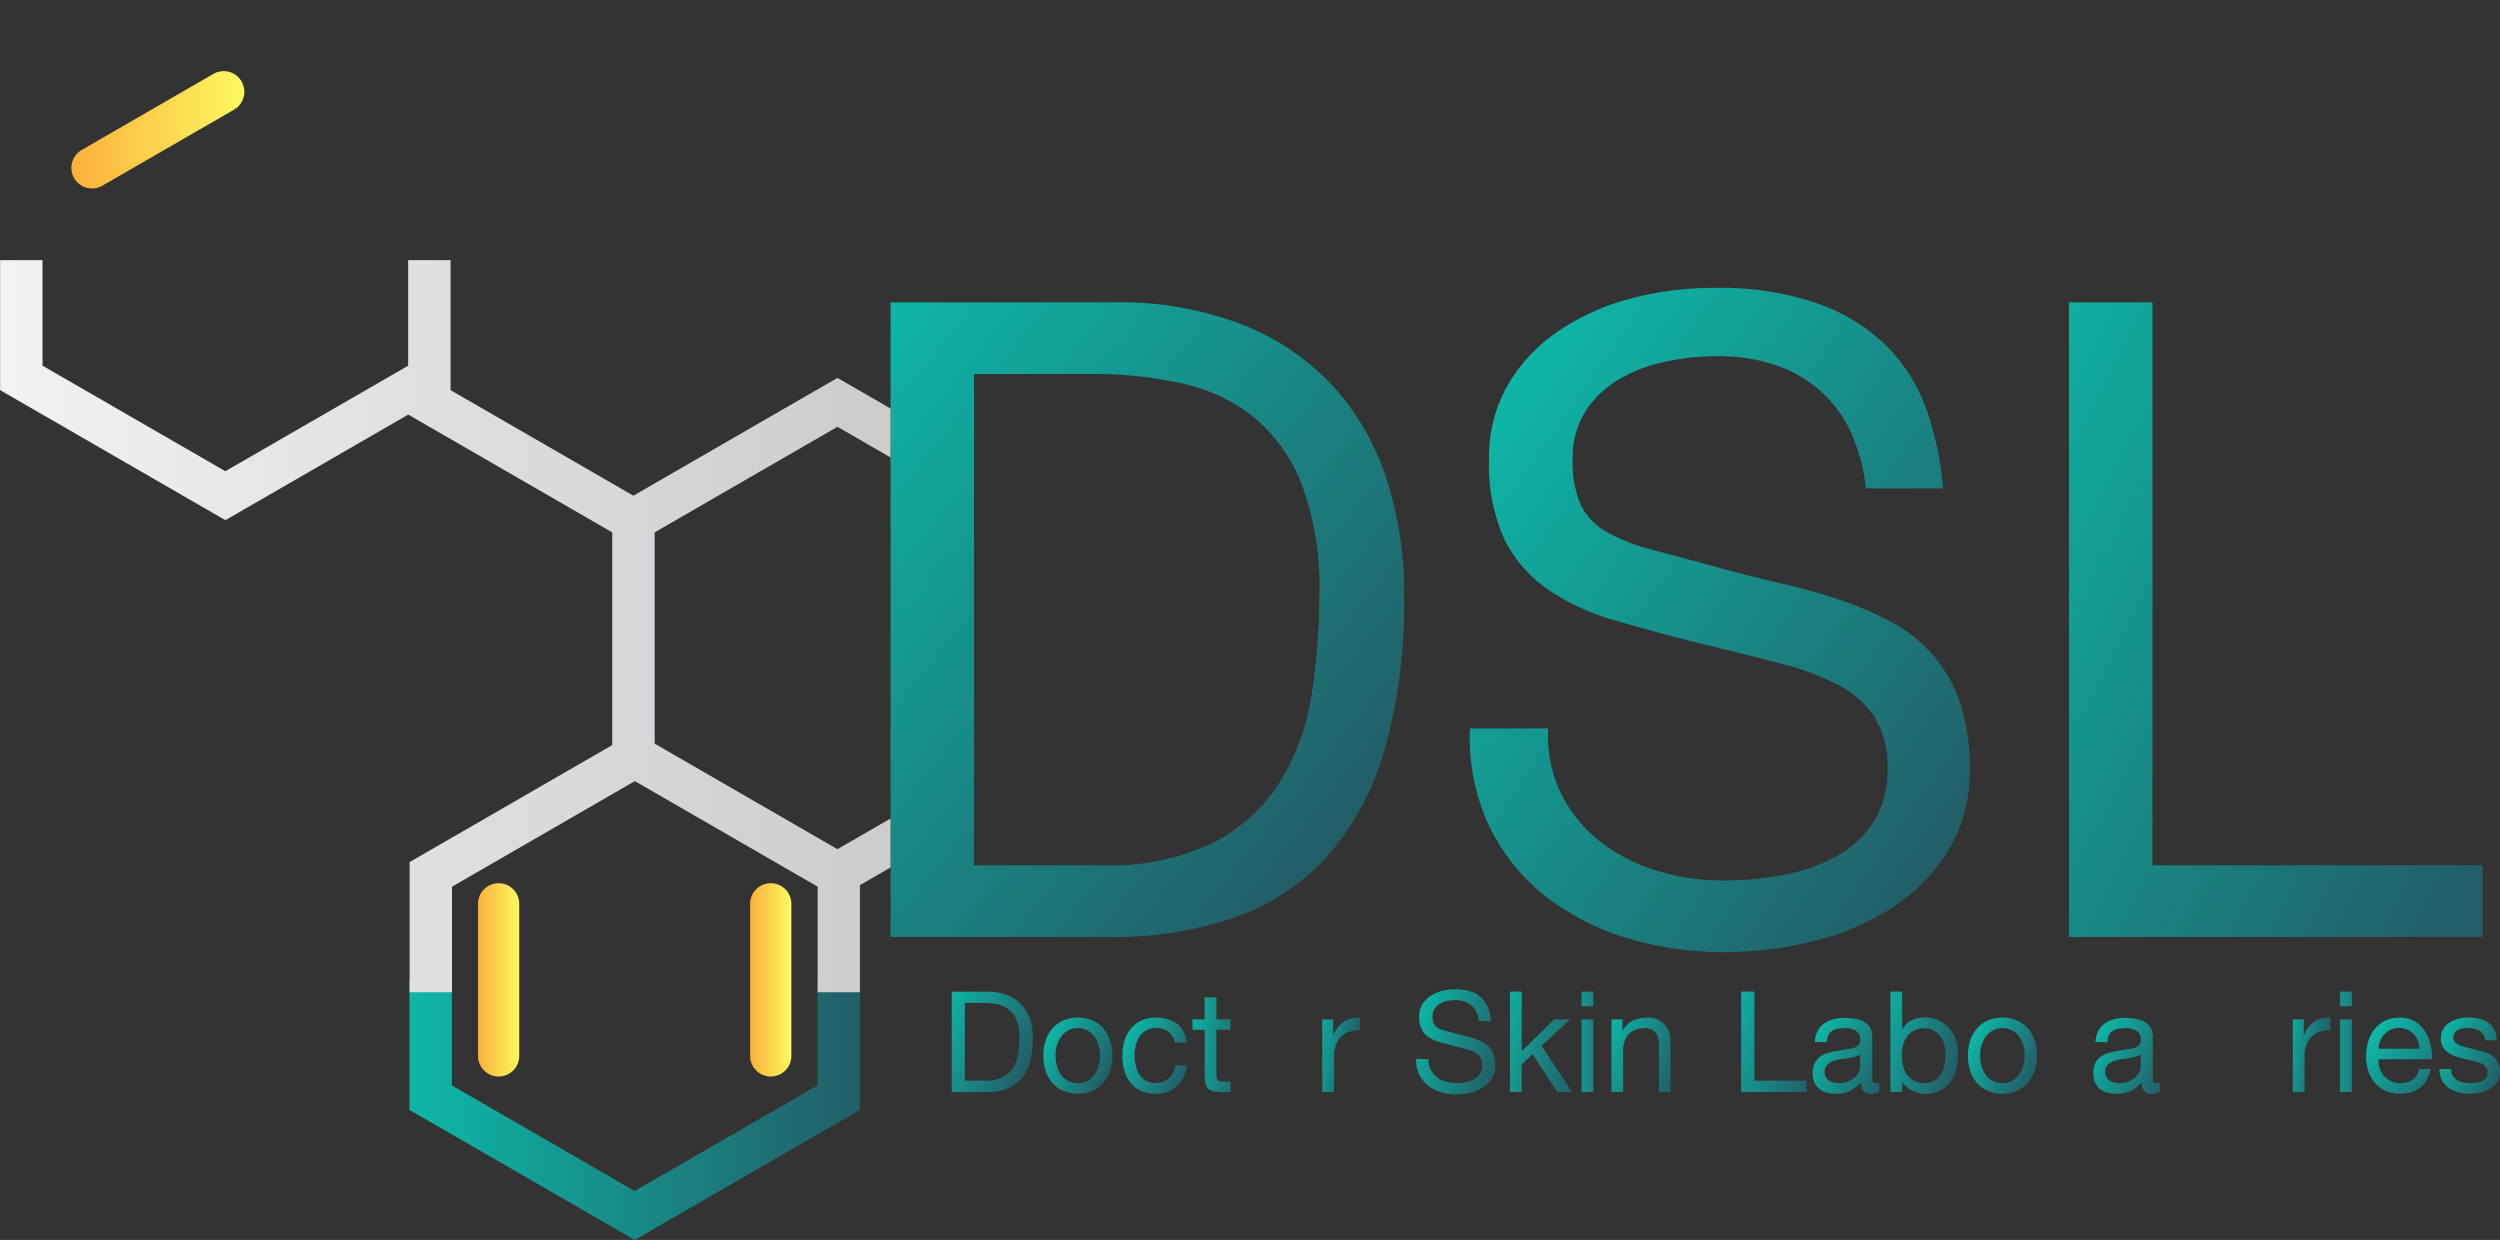 <svg xmlns="http://www.w3.org/2000/svg" xmlns:xlink="http://www.w3.org/1999/xlink" width="125.807" height="62.398" viewBox="0 0 125.807 62.398"><rect x="0" y="0" width="125.807" height="62.398" fill="#333333" stroke="none"/><defs><style>.a{fill:url(#a);}.b{fill:url(#b);}.c{fill:url(#c);}.d{fill:url(#d);}.e{fill:url(#f);}.f{fill:url(#g);}.g{fill:url(#h);}.h{fill:url(#i);}.i{fill:url(#j);}.j{fill:url(#k);}.k{fill:url(#l);}.l{fill:url(#m);}.m{fill:url(#p);}.n{fill:url(#s);}.o{fill:url(#t);}.p{fill:url(#u);}.q{fill:url(#v);}.r{fill:url(#w);}.s{fill:url(#x);}.t{fill:url(#y);}.u{fill:url(#z);}.v{fill:url(#aa);}.w{fill:url(#ab);}.x{fill:#4f53a2;}.y{fill:url(#ad);}.z{fill:url(#ae);}</style><linearGradient id="a" x1="-0.186" y1="0.223" x2="0.902" y2="0.817" gradientUnits="objectBoundingBox"><stop offset="0" stop-color="#0db7a7"/><stop offset="1" stop-color="#225e67"/></linearGradient><linearGradient id="b" x1="0.06" y1="0.232" x2="0.937" y2="0.769" xlink:href="#a"/><linearGradient id="c" x1="0.058" y1="0.234" x2="0.974" y2="0.759" xlink:href="#a"/><linearGradient id="d" x1="-0.174" y1="0.295" x2="1.446" y2="0.734" xlink:href="#a"/><linearGradient id="f" x1="-0.281" y1="0.234" x2="0.827" y2="0.613" xlink:href="#a"/><linearGradient id="g" x1="-0.012" y1="0.243" x2="1.026" y2="0.771" xlink:href="#a"/><linearGradient id="h" x1="-0.328" y1="0.3" x2="1.11" y2="0.899" xlink:href="#a"/><linearGradient id="i" x1="-1.823" y1="0.317" x2="2.824" y2="0.684" xlink:href="#a"/><linearGradient id="j" x1="-0.162" y1="0.214" x2="1.096" y2="0.887" xlink:href="#a"/><linearGradient id="k" x1="-0.324" y1="0.313" x2="1.075" y2="0.928" xlink:href="#a"/><linearGradient id="l" x1="0.016" y1="0.245" x2="1.079" y2="0.874" xlink:href="#a"/><linearGradient id="m" x1="-0.316" y1="0.311" x2="0.912" y2="0.86" xlink:href="#a"/><linearGradient id="p" x1="0.016" y1="0.245" x2="1.079" y2="0.874" xlink:href="#a"/><linearGradient id="s" x1="-0.281" y1="0.234" x2="0.827" y2="0.613" xlink:href="#a"/><linearGradient id="t" x1="-1.821" y1="0.317" x2="2.822" y2="0.684" xlink:href="#a"/><linearGradient id="u" x1="0.058" y1="0.24" x2="0.96" y2="0.768" xlink:href="#a"/><linearGradient id="v" x1="-0.007" y1="0.235" x2="1.009" y2="0.781" xlink:href="#a"/><linearGradient id="w" x1="-0.082" y1="0.053" x2="0.786" y2="0.92" xlink:href="#a"/><linearGradient id="x" x1="0.08" y1="0.123" x2="0.911" y2="0.895" xlink:href="#a"/><linearGradient id="y" x1="-0.314" y1="0.166" x2="0.832" y2="1.089" xlink:href="#a"/><linearGradient id="z" x1="0" y1="0.5" x2="1" y2="0.5" xlink:href="#a"/><linearGradient id="aa" y1="0.5" x2="1" y2="0.5" gradientUnits="objectBoundingBox"><stop offset="0" stop-color="#fbb03b"/><stop offset="1" stop-color="#fdf961"/></linearGradient><linearGradient id="ab" x1="0" y1="0.5" x2="1" y2="0.5" xlink:href="#aa"/><linearGradient id="ad" y1="0.5" x2="1" y2="0.5" gradientUnits="objectBoundingBox"><stop offset="0" stop-color="#f2f2f2"/><stop offset="1" stop-color="#ccc"/></linearGradient><linearGradient id="ae" x1="0" y1="0.5" x2="1" y2="0.5" xlink:href="#aa"/></defs><g transform="translate(-120.326 -88.942)"><g transform="translate(168.218 138.727)"><path class="a" d="M219.6,190.439a4.343,4.343,0,0,1-.153,1.228,2.147,2.147,0,0,1-.45.851,1.787,1.787,0,0,1-.735.5,2.914,2.914,0,0,1-1,.159h-1.748v-5.054h1.77a2.685,2.685,0,0,1,1.052.186,1.953,1.953,0,0,1,.721.5,2.038,2.038,0,0,1,.414.739A2.921,2.921,0,0,1,219.6,190.439Zm-.675,0a2.341,2.341,0,0,0-.132-.846,1.317,1.317,0,0,0-.366-.539,1.347,1.347,0,0,0-.57-.283,3.192,3.192,0,0,0-.745-.081h-.937V192.6h1.011a1.889,1.889,0,0,0,.905-.186,1.383,1.383,0,0,0,.528-.49,1.874,1.874,0,0,0,.246-.691A5.358,5.358,0,0,0,218.927,190.439Z" transform="translate(-215.513 -188.004)"/><path class="b" d="M228.159,192.632a2.389,2.389,0,0,1-.115.752,1.8,1.8,0,0,1-.335.607,1.562,1.562,0,0,1-.544.409,1.769,1.769,0,0,1-.744.149,1.809,1.809,0,0,1-.759-.149,1.539,1.539,0,0,1-.542-.409,1.754,1.754,0,0,1-.327-.607,2.464,2.464,0,0,1-.11-.752,2.4,2.4,0,0,1,.112-.746,1.759,1.759,0,0,1,.333-.608,1.557,1.557,0,0,1,.544-.409,1.939,1.939,0,0,1,1.493,0,1.556,1.556,0,0,1,.544.409,1.789,1.789,0,0,1,.335.608A2.367,2.367,0,0,1,228.159,192.632Zm-.623,0a1.878,1.878,0,0,0-.076-.542,1.3,1.3,0,0,0-.222-.44,1.075,1.075,0,0,0-.354-.293,1.014,1.014,0,0,0-.474-.107.978.978,0,0,0-.457.107,1.075,1.075,0,0,0-.354.293,1.316,1.316,0,0,0-.225.44,1.812,1.812,0,0,0-.079.542,1.9,1.9,0,0,0,.074.539,1.353,1.353,0,0,0,.215.44,1,1,0,0,0,.353.3,1.082,1.082,0,0,0,.495.107.963.963,0,0,0,.455-.107,1.053,1.053,0,0,0,.349-.3,1.408,1.408,0,0,0,.222-.44A1.783,1.783,0,0,0,227.536,192.632Z" transform="translate(-220.069 -189.297)"/><path class="c" d="M235.346,194.175a1.491,1.491,0,0,1-1.068.375,1.835,1.835,0,0,1-.734-.136,1.409,1.409,0,0,1-.526-.387,1.674,1.674,0,0,1-.32-.607,2.743,2.743,0,0,1-.107-.8,2.463,2.463,0,0,1,.11-.752,1.748,1.748,0,0,1,.322-.6,1.5,1.5,0,0,1,.529-.4,1.7,1.7,0,0,1,.726-.147,1.994,1.994,0,0,1,.66.1,1.357,1.357,0,0,1,.471.273,1.177,1.177,0,0,1,.288.4,1.416,1.416,0,0,1,.115.484h-.591a.9.9,0,0,0-.294-.529.948.948,0,0,0-.638-.2,1,1,0,0,0-.493.113.969.969,0,0,0-.335.3,1.321,1.321,0,0,0-.194.435,2.049,2.049,0,0,0-.063.513,2.331,2.331,0,0,0,.056.508,1.433,1.433,0,0,0,.178.45.964.964,0,0,0,.325.322,1.068,1.068,0,0,0,1.184-.126,1.053,1.053,0,0,0,.3-.641h.6A1.733,1.733,0,0,1,235.346,194.175Z" transform="translate(-223.999 -189.297)"/><path class="d" d="M240.676,193.431a.561.561,0,0,1-.267-.121.491.491,0,0,1-.146-.249,1.575,1.575,0,0,1-.045-.417v-2.314H239.6v-.523h.613V188.7h.592v1.105h.707v.523h-.707v2.252a.461.461,0,0,0,.062.283.338.338,0,0,0,.257.073h.388v.524h-.441A2.216,2.216,0,0,1,240.676,193.431Z" transform="translate(-227.483 -188.293)"/><path class="b" d="M247.82,192.632a2.389,2.389,0,0,1-.115.752,1.8,1.8,0,0,1-.335.607,1.563,1.563,0,0,1-.544.409,1.769,1.769,0,0,1-.744.149,1.809,1.809,0,0,1-.759-.149,1.539,1.539,0,0,1-.542-.409,1.754,1.754,0,0,1-.327-.607,2.464,2.464,0,0,1-.11-.752,2.4,2.4,0,0,1,.112-.746,1.758,1.758,0,0,1,.333-.608,1.556,1.556,0,0,1,.544-.409,1.939,1.939,0,0,1,1.493,0,1.557,1.557,0,0,1,.544.409,1.789,1.789,0,0,1,.335.608A2.367,2.367,0,0,1,247.82,192.632Zm-.623,0a1.878,1.878,0,0,0-.076-.542,1.3,1.3,0,0,0-.222-.44,1.08,1.08,0,0,0-.354-.293,1.014,1.014,0,0,0-.474-.107.976.976,0,0,0-.457.107,1.075,1.075,0,0,0-.354.293,1.317,1.317,0,0,0-.225.44,1.812,1.812,0,0,0-.079.542,1.9,1.9,0,0,0,.074.539,1.353,1.353,0,0,0,.215.44,1,1,0,0,0,.353.3,1.082,1.082,0,0,0,.495.107.963.963,0,0,0,.455-.107,1.053,1.053,0,0,0,.349-.3,1.407,1.407,0,0,0,.222-.44A1.783,1.783,0,0,0,247.2,192.632Z" transform="translate(-229.838 -189.297)"/><path class="e" d="M253.978,191.419a1.073,1.073,0,0,0-.416.233,1.152,1.152,0,0,0-.288.419,1.572,1.572,0,0,0-.107.608v1.791h-.592v-3.655h.555v.79a1.484,1.484,0,0,1,.182-.328,1.41,1.41,0,0,1,.285-.3,1.225,1.225,0,0,1,.388-.2,1.192,1.192,0,0,1,.487-.045v.634A1.319,1.319,0,0,0,253.978,191.419Z" transform="translate(-233.927 -189.3)"/><path class="f" d="M265.951,191.729a1.2,1.2,0,0,1-.162.628,1.422,1.422,0,0,1-.435.455,2.016,2.016,0,0,1-.629.275,2.954,2.954,0,0,1-.738.092,2.617,2.617,0,0,1-.759-.11,1.983,1.983,0,0,1-.65-.33,1.6,1.6,0,0,1-.45-.555,1.646,1.646,0,0,1-.156-.785h.623a1.054,1.054,0,0,0,.1.524,1.129,1.129,0,0,0,.309.377,1.359,1.359,0,0,0,.448.23,1.754,1.754,0,0,0,.521.079,2.5,2.5,0,0,0,.528-.052,1.333,1.333,0,0,0,.417-.159.793.793,0,0,0,.274-.275.77.77,0,0,0,.1-.4.731.731,0,0,0-.1-.409.772.772,0,0,0-.293-.26,2.133,2.133,0,0,0-.466-.172c-.183-.048-.391-.1-.621-.155-.251-.063-.48-.124-.688-.186a1.84,1.84,0,0,1-.534-.246,1.06,1.06,0,0,1-.346-.4,1.43,1.43,0,0,1-.123-.642,1.148,1.148,0,0,1,.147-.584,1.316,1.316,0,0,1,.4-.427,1.851,1.851,0,0,1,.571-.262,2.531,2.531,0,0,1,.678-.09,2.394,2.394,0,0,1,.821.123,1.487,1.487,0,0,1,.55.338,1.362,1.362,0,0,1,.32.508,2.4,2.4,0,0,1,.13.628h-.612a1.5,1.5,0,0,0-.11-.424,1,1,0,0,0-.23-.333,1.039,1.039,0,0,0-.356-.217,1.368,1.368,0,0,0-.482-.078,1.926,1.926,0,0,0-.458.052,1.151,1.151,0,0,0-.366.154.752.752,0,0,0-.243.254.685.685,0,0,0-.089.356.852.852,0,0,0,.065.369.512.512,0,0,0,.212.217,1.543,1.543,0,0,0,.377.144c.153.04.339.09.555.149q.235.063.471.118c.156.036.308.079.453.128a2.616,2.616,0,0,1,.406.176,1.177,1.177,0,0,1,.327.259,1.127,1.127,0,0,1,.217.38A1.6,1.6,0,0,1,265.951,191.729Z" transform="translate(-238.596 -187.89)"/><path class="g" d="M272.487,191.261l-.544.529v1.383h-.592v-5.054h.592v3l1.628-1.6h.8l-1.429,1.33,1.534,2.325h-.749Z" transform="translate(-243.257 -188.004)"/><path class="h" d="M278.511,188.119h.592v.733h-.592Zm0,1.4h.592v3.655h-.592Z" transform="translate(-246.814 -188.004)"/><path class="i" d="M283.89,192.093a1.439,1.439,0,0,0-.034-.316.728.728,0,0,0-.115-.27.6.6,0,0,0-.214-.186.7.7,0,0,0-.333-.07,1.388,1.388,0,0,0-.432.065.923.923,0,0,0-.586.544,1.286,1.286,0,0,0-.087.495v2.111H281.5v-3.655h.555v.586a1.124,1.124,0,0,1,.532-.526,1.827,1.827,0,0,1,.757-.149,1.173,1.173,0,0,1,.482.094,1.04,1.04,0,0,1,.353.257,1.084,1.084,0,0,1,.218.382,1.5,1.5,0,0,1,.073.471v2.54h-.576Z" transform="translate(-248.298 -189.297)"/><path class="j" d="M294.475,188.119h.665V192.6h2.629v.571h-3.294Z" transform="translate(-254.746 -188.004)"/><path class="k" d="M304.972,194.476a.991.991,0,0,1-.285.082.759.759,0,0,1-.312-.019.448.448,0,0,1-.241-.17.548.548,0,0,1-.073-.374,3.406,3.406,0,0,1-.3.264,1.517,1.517,0,0,1-.291.176,1.292,1.292,0,0,1-.314.1,2.121,2.121,0,0,1-.37.029,1.618,1.618,0,0,1-.523-.076.969.969,0,0,1-.364-.215.853.853,0,0,1-.212-.328,1.214,1.214,0,0,1-.067-.419,1.048,1.048,0,0,1,.115-.526.926.926,0,0,1,.3-.325,1.4,1.4,0,0,1,.429-.184c.161-.04.325-.074.493-.1s.316-.056.448-.076a1.686,1.686,0,0,0,.332-.078.47.47,0,0,0,.209-.142.411.411,0,0,0,.073-.264.5.5,0,0,0-.191-.417,1.007,1.007,0,0,0-.615-.149,1.465,1.465,0,0,0-.417.05.659.659,0,0,0-.264.141.525.525,0,0,0-.144.22,1.086,1.086,0,0,0-.055.285h-.6a1.289,1.289,0,0,1,.1-.479,1.03,1.03,0,0,1,.275-.385,1.339,1.339,0,0,1,.458-.257,2,2,0,0,1,.647-.094,3.176,3.176,0,0,1,.563.047,1.341,1.341,0,0,1,.448.16.813.813,0,0,1,.293.3.912.912,0,0,1,.1.456v2.058c0,.132.024.216.07.249s.14.029.28-.013Zm-.964-1.875a1.6,1.6,0,0,1-.258.1,2,2,0,0,1-.249.057c-.083.014-.169.027-.254.037s-.175.022-.269.036a1.619,1.619,0,0,0-.294.079,1.021,1.021,0,0,0-.249.13.573.573,0,0,0-.167.189.455.455,0,0,0-.05.257.528.528,0,0,0,.207.409,1.023,1.023,0,0,0,.574.126,1.141,1.141,0,0,0,.689-.238.9.9,0,0,0,.233-.27.692.692,0,0,0,.089-.351Z" transform="translate(-258.294 -189.307)"/><path class="l" d="M312.809,191.251a3.014,3.014,0,0,1-.081.739,2.129,2.129,0,0,1-.213.539,1.349,1.349,0,0,1-.3.367,1.617,1.617,0,0,1-.351.225,1.457,1.457,0,0,1-.359.115,1.862,1.862,0,0,1-.325.031,1.383,1.383,0,0,1-.534-.092,1.564,1.564,0,0,1-.367-.207,1.468,1.468,0,0,1-.288-.3v.5H309.4v-5.054h.592v1.922a1.208,1.208,0,0,1,.236-.309.986.986,0,0,1,.282-.186,1.321,1.321,0,0,1,.316-.092,2.1,2.1,0,0,1,.333-.027,1.553,1.553,0,0,1,.686.147,1.591,1.591,0,0,1,.519.4,1.782,1.782,0,0,1,.33.581A2.128,2.128,0,0,1,312.809,191.251Zm-.634,0a1.6,1.6,0,0,0-.07-.476,1.363,1.363,0,0,0-.2-.411,1.013,1.013,0,0,0-.327-.288.907.907,0,0,0-.445-.107,1.215,1.215,0,0,0-.535.107.957.957,0,0,0-.358.3,1.23,1.23,0,0,0-.2.437,2.171,2.171,0,0,0-.063.531,2.212,2.212,0,0,0,.06.511,1.291,1.291,0,0,0,.2.443,1.02,1.02,0,0,0,.355.311,1.148,1.148,0,0,0,.545.118.893.893,0,0,0,.489-.128.994.994,0,0,0,.325-.335,1.525,1.525,0,0,0,.179-.471A2.624,2.624,0,0,0,312.175,191.251Z" transform="translate(-262.162 -188.004)"/><path class="b" d="M320.632,192.632a2.388,2.388,0,0,1-.115.752,1.8,1.8,0,0,1-.335.607,1.563,1.563,0,0,1-.544.409,1.769,1.769,0,0,1-.744.149,1.809,1.809,0,0,1-.759-.149,1.539,1.539,0,0,1-.542-.409,1.755,1.755,0,0,1-.327-.607,2.465,2.465,0,0,1-.11-.752,2.4,2.4,0,0,1,.112-.746,1.759,1.759,0,0,1,.333-.608,1.556,1.556,0,0,1,.544-.409,1.939,1.939,0,0,1,1.493,0,1.557,1.557,0,0,1,.544.409,1.789,1.789,0,0,1,.335.608A2.366,2.366,0,0,1,320.632,192.632Zm-.623,0a1.878,1.878,0,0,0-.076-.542,1.3,1.3,0,0,0-.222-.44,1.075,1.075,0,0,0-.354-.293,1.014,1.014,0,0,0-.474-.107.978.978,0,0,0-.457.107,1.075,1.075,0,0,0-.354.293,1.316,1.316,0,0,0-.225.44,1.811,1.811,0,0,0-.08.542,1.9,1.9,0,0,0,.074.539,1.353,1.353,0,0,0,.215.44,1,1,0,0,0,.353.3,1.082,1.082,0,0,0,.495.107.963.963,0,0,0,.455-.107,1.053,1.053,0,0,0,.349-.3,1.408,1.408,0,0,0,.222-.44A1.784,1.784,0,0,0,320.009,192.632Z" transform="translate(-266.015 -189.297)"/><path class="e" d="M326.79,191.419a1.073,1.073,0,0,0-.416.233,1.153,1.153,0,0,0-.288.419,1.582,1.582,0,0,0-.107.608v1.791h-.592v-3.655h.555v.79a1.485,1.485,0,0,1,.182-.328,1.411,1.411,0,0,1,.285-.3,1.225,1.225,0,0,1,.388-.2,1.191,1.191,0,0,1,.487-.045v.634A1.319,1.319,0,0,0,326.79,191.419Z" transform="translate(-270.105 -189.3)"/><path class="m" d="M333.041,194.476a.994.994,0,0,1-.285.082.757.757,0,0,1-.312-.019.448.448,0,0,1-.241-.17.548.548,0,0,1-.073-.374,3.406,3.406,0,0,1-.3.264,1.5,1.5,0,0,1-.291.176,1.292,1.292,0,0,1-.314.1,2.115,2.115,0,0,1-.369.029,1.618,1.618,0,0,1-.523-.076.971.971,0,0,1-.364-.215.847.847,0,0,1-.212-.328,1.214,1.214,0,0,1-.068-.419A1.047,1.047,0,0,1,329.8,193a.926.926,0,0,1,.3-.325,1.4,1.4,0,0,1,.429-.184c.161-.04.325-.074.493-.1s.316-.056.448-.076a1.693,1.693,0,0,0,.333-.078.47.47,0,0,0,.209-.142.411.411,0,0,0,.073-.264.5.5,0,0,0-.191-.417,1.006,1.006,0,0,0-.614-.149,1.468,1.468,0,0,0-.417.05.663.663,0,0,0-.264.141.524.524,0,0,0-.144.22,1.067,1.067,0,0,0-.055.285h-.6a1.289,1.289,0,0,1,.1-.479,1.023,1.023,0,0,1,.274-.385,1.34,1.34,0,0,1,.458-.257,2,2,0,0,1,.648-.094,3.171,3.171,0,0,1,.563.047,1.341,1.341,0,0,1,.448.16.813.813,0,0,1,.293.3.912.912,0,0,1,.1.456v2.058c0,.132.024.216.07.249s.141.029.281-.013Zm-.964-1.875a1.6,1.6,0,0,1-.259.1,1.981,1.981,0,0,1-.249.057c-.084.014-.169.027-.254.037s-.175.022-.269.036a1.619,1.619,0,0,0-.294.079,1.031,1.031,0,0,0-.249.13.573.573,0,0,0-.167.189.455.455,0,0,0-.05.257.529.529,0,0,0,.206.409,1.023,1.023,0,0,0,.574.126,1.141,1.141,0,0,0,.689-.238.892.892,0,0,0,.233-.27.693.693,0,0,0,.089-.351Z" transform="translate(-272.241 -189.307)"/><path class="d" d="M337.75,193.431a.561.561,0,0,1-.267-.121.491.491,0,0,1-.146-.249,1.575,1.575,0,0,1-.045-.417v-2.314h-.613v-.523h.613V188.7h.592v1.105h.707v.523h-.707v2.252a.461.461,0,0,0,.062.283.338.338,0,0,0,.257.073h.388v.524h-.441A2.215,2.215,0,0,1,337.75,193.431Z" transform="translate(-275.716 -188.293)"/><path class="b" d="M344.892,192.632a2.389,2.389,0,0,1-.115.752,1.8,1.8,0,0,1-.335.607,1.562,1.562,0,0,1-.544.409,1.769,1.769,0,0,1-.744.149,1.809,1.809,0,0,1-.759-.149,1.533,1.533,0,0,1-.541-.409,1.747,1.747,0,0,1-.328-.607,2.464,2.464,0,0,1-.11-.752,2.4,2.4,0,0,1,.112-.746,1.758,1.758,0,0,1,.333-.608,1.556,1.556,0,0,1,.544-.409,1.939,1.939,0,0,1,1.493,0,1.556,1.556,0,0,1,.544.409,1.789,1.789,0,0,1,.335.608A2.367,2.367,0,0,1,344.892,192.632Zm-.623,0a1.861,1.861,0,0,0-.076-.542,1.294,1.294,0,0,0-.222-.44,1.075,1.075,0,0,0-.354-.293,1.014,1.014,0,0,0-.474-.107.977.977,0,0,0-.457.107,1.079,1.079,0,0,0-.354.293,1.316,1.316,0,0,0-.225.44,1.811,1.811,0,0,0-.079.542,1.9,1.9,0,0,0,.074.539,1.354,1.354,0,0,0,.215.44,1,1,0,0,0,.354.3,1.078,1.078,0,0,0,.494.107.962.962,0,0,0,.455-.107,1.053,1.053,0,0,0,.349-.3,1.407,1.407,0,0,0,.222-.44A1.783,1.783,0,0,0,344.269,192.632Z" transform="translate(-278.069 -189.297)"/><path class="n" d="M351.051,191.419a1.07,1.07,0,0,0-.416.233,1.148,1.148,0,0,0-.289.419,1.581,1.581,0,0,0-.107.608v1.791h-.592v-3.655h.555v.79a1.48,1.48,0,0,1,.181-.328,1.411,1.411,0,0,1,.285-.3,1.225,1.225,0,0,1,.388-.2,1.192,1.192,0,0,1,.487-.045v.634A1.316,1.316,0,0,0,351.051,191.419Z" transform="translate(-282.159 -189.3)"/><path class="o" d="M354.373,188.119h.592v.733h-.592Zm0,1.4h.592v3.655h-.592Z" transform="translate(-284.507 -188.004)"/><path class="p" d="M357.6,192.816a1.2,1.2,0,0,0,.045.422,1.1,1.1,0,0,0,.2.384,1.085,1.085,0,0,0,.351.283,1.071,1.071,0,0,0,.5.11,1.428,1.428,0,0,0,.327-.037.86.86,0,0,0,.28-.12.754.754,0,0,0,.214-.217.942.942,0,0,0,.131-.333h.581a2.1,2.1,0,0,1-.183.513,1.326,1.326,0,0,1-.31.393,1.3,1.3,0,0,1-.45.249,1.957,1.957,0,0,1-.612.087,1.708,1.708,0,0,1-.707-.142,1.553,1.553,0,0,1-.534-.39,1.718,1.718,0,0,1-.338-.589,2.213,2.213,0,0,1-.118-.733,2.659,2.659,0,0,1,.1-.756,1.834,1.834,0,0,1,.316-.629,1.544,1.544,0,0,1,.534-.429,1.7,1.7,0,0,1,.763-.16,1.4,1.4,0,0,1,.725.184,1.563,1.563,0,0,1,.511.479,2.061,2.061,0,0,1,.29.673,2.614,2.614,0,0,1,.071.759Zm2.058-.529a1.079,1.079,0,0,0-.078-.411,1.026,1.026,0,0,0-.217-.333,1.009,1.009,0,0,0-.327-.223,1.029,1.029,0,0,0-.409-.081.943.943,0,0,0-.4.084,1.045,1.045,0,0,0-.539.563,1.032,1.032,0,0,0-.079.4Z" transform="translate(-285.8 -189.297)"/><path class="q" d="M367.359,193.471a.844.844,0,0,1-.134.479,1.134,1.134,0,0,1-.346.335,1.611,1.611,0,0,1-.478.2,2.386,2.386,0,0,1-1.221-.029,1.377,1.377,0,0,1-.487-.262,1.06,1.06,0,0,1-.289-.393,1.271,1.271,0,0,1-.094-.493h.592a.616.616,0,0,0,.3.555.912.912,0,0,0,.3.118,1.789,1.789,0,0,0,.343.034,2,2,0,0,0,.355-.029.935.935,0,0,0,.281-.092.5.5,0,0,0,.186-.168.461.461,0,0,0,.068-.256.414.414,0,0,0-.074-.249.558.558,0,0,0-.207-.17,1.646,1.646,0,0,0-.316-.118c-.122-.033-.257-.066-.4-.1q-.247-.052-.487-.12a1.713,1.713,0,0,1-.435-.186.962.962,0,0,1-.312-.3.823.823,0,0,1-.118-.458.9.9,0,0,1,.121-.471,1.039,1.039,0,0,1,.312-.328,1.383,1.383,0,0,1,.434-.191,1.976,1.976,0,0,1,.495-.063,2.223,2.223,0,0,1,.65.084,1.217,1.217,0,0,1,.448.236.914.914,0,0,1,.259.364,1.24,1.24,0,0,1,.085.463H366.6a.512.512,0,0,0-.083-.3.629.629,0,0,0-.21-.191.9.9,0,0,0-.275-.1,1.484,1.484,0,0,0-.28-.029,1.1,1.1,0,0,0-.529.113.4.4,0,0,0-.209.379.3.3,0,0,0,.078.212.658.658,0,0,0,.2.147,1.511,1.511,0,0,0,.273.1l.3.076q.3.079.568.144a1.773,1.773,0,0,1,.474.183.913.913,0,0,1,.327.32A1.051,1.051,0,0,1,367.359,193.471Z" transform="translate(-289.445 -189.297)"/></g><g transform="translate(165.142 103.428)"><path class="r" d="M235.246,133.842a27.685,27.685,0,0,1-.96,7.761,13.8,13.8,0,0,1-2.847,5.378,11.307,11.307,0,0,1-4.649,3.126,18.377,18.377,0,0,1-6.338,1.01H209.4V119.182h11.186a17.056,17.056,0,0,1,6.651,1.174,12.411,12.411,0,0,1,4.55,3.177A12.8,12.8,0,0,1,234.4,128.2,18.56,18.56,0,0,1,235.246,133.842Zm-4.269,0a14.877,14.877,0,0,0-.829-5.345,8.349,8.349,0,0,0-2.316-3.408,8.556,8.556,0,0,0-3.607-1.788,19.992,19.992,0,0,0-4.7-.512H213.6V147.51h6.387a11.947,11.947,0,0,0,5.725-1.175,8.664,8.664,0,0,0,3.325-3.094,11.656,11.656,0,0,0,1.556-4.369A32.672,32.672,0,0,0,230.978,133.842Z" transform="translate(-209.4 -118.453)"/><path class="s" d="M292.492,141.992a7.6,7.6,0,0,1-1.025,3.971,8.977,8.977,0,0,1-2.748,2.879,12.719,12.719,0,0,1-3.97,1.737,18.646,18.646,0,0,1-4.666.58,16.616,16.616,0,0,1-4.8-.695,12.467,12.467,0,0,1-4.1-2.085,10.089,10.089,0,0,1-2.847-3.508,10.407,10.407,0,0,1-.992-4.963h3.938a6.666,6.666,0,0,0,.662,3.309,7.094,7.094,0,0,0,1.953,2.383,8.721,8.721,0,0,0,2.829,1.455,11.086,11.086,0,0,0,3.294.5,15.744,15.744,0,0,0,3.343-.331,8.416,8.416,0,0,0,2.629-1.008,5.028,5.028,0,0,0,1.738-1.738,4.894,4.894,0,0,0,.63-2.548,4.644,4.644,0,0,0-.647-2.581,4.895,4.895,0,0,0-1.852-1.638,13.315,13.315,0,0,0-2.945-1.092q-1.737-.446-3.923-.977-2.381-.594-4.35-1.174a11.674,11.674,0,0,1-3.378-1.555,6.7,6.7,0,0,1-2.183-2.516,9.024,9.024,0,0,1-.777-4.054,7.249,7.249,0,0,1,.926-3.69,8.323,8.323,0,0,1,2.5-2.7,11.746,11.746,0,0,1,3.607-1.654,16.005,16.005,0,0,1,4.286-.563,15.179,15.179,0,0,1,5.2.778,9.447,9.447,0,0,1,3.474,2.134,8.566,8.566,0,0,1,2.02,3.211,15.4,15.4,0,0,1,.827,3.971h-3.874a9.318,9.318,0,0,0-.694-2.681,6.3,6.3,0,0,0-1.457-2.1,6.593,6.593,0,0,0-2.249-1.374,8.652,8.652,0,0,0-3.047-.5,12.1,12.1,0,0,0-2.894.331,7.379,7.379,0,0,0-2.318.977,4.868,4.868,0,0,0-1.538,1.6,4.37,4.37,0,0,0-.563,2.251,5.374,5.374,0,0,0,.415,2.333,3.185,3.185,0,0,0,1.34,1.374,9.81,9.81,0,0,0,2.382.91q1.456.382,3.508.943,1.489.4,2.978.744t2.861.811a16.273,16.273,0,0,1,2.565,1.108,7.516,7.516,0,0,1,2.069,1.638A7.182,7.182,0,0,1,292,138.6,10.25,10.25,0,0,1,292.492,141.992Z" transform="translate(-238.187 -117.734)"/><path class="t" d="M327.264,119.182h4.2V147.51h16.613v3.607H327.264Z" transform="translate(-267.962 -118.453)"/></g><path class="u" d="M172.614,200.034l-11.337-6.544v-6.544h2.134v5.313l9.2,5.311,9.2-5.311v-5.313h2.134v6.544Z" transform="translate(-20.347 -48.694)"/><path class="v" d="M195.354,178.317a1.037,1.037,0,0,1,1.037-1.037h0a1.037,1.037,0,0,1,1.038,1.037v7.652a1.037,1.037,0,0,1-1.038,1.037h0a1.037,1.037,0,0,1-1.037-1.037Z" transform="translate(-37.279 -43.892)"/><path class="w" d="M168.137,178.317a1.037,1.037,0,0,1,1.036-1.037h0a1.038,1.038,0,0,1,1.038,1.037v7.652a1.038,1.038,0,0,1-1.038,1.037h0a1.036,1.036,0,0,1-1.036-1.037Z" transform="translate(-23.756 -43.892)"/><rect class="x" width="2.134" height="11.857" transform="translate(151.132 115.733)"/><path class="u" d="M140.863,102.03H143V95.486l-11.335-6.544-11.336,6.544v6.544h2.134V96.717l9.2-5.313,9.2,5.313Z" transform="translate(0)"/><path class="y" d="M162.469,123.345l2.673,1.543v-2.462l-2.673-1.543-10.27,5.928L143,121.5v-6.544h-2.134v5.313l-9.2,5.311-9.2-5.311v-5.313h-2.134V121.5l11.337,6.544,9.2-5.313,10.27,5.928v10.7l-10.2,5.89V151.8h2.134v-5.313l9.2-5.313,9.2,5.313V151.8H163.6v-5.39l1.541-.89v-2.464l-2.673,1.544-9.2-5.312V128.659Z" transform="translate(0 -12.925)"/><path class="z" d="M134.613,96.2a1.037,1.037,0,0,1,1.417.379h0A1.038,1.038,0,0,1,135.651,98l-6.627,3.826a1.038,1.038,0,0,1-1.418-.381h0a1.037,1.037,0,0,1,.38-1.417Z" transform="translate(-3.549 -3.539)"/><path class="z" d="M182.9,128.135a1.037,1.037,0,0,1-1.417-.379h0a1.038,1.038,0,0,1,.379-1.418l6.626-3.826a1.038,1.038,0,0,1,1.418.381h0a1.036,1.036,0,0,1-.38,1.417Z" transform="translate(-30.318 -16.61)"/></g></svg>